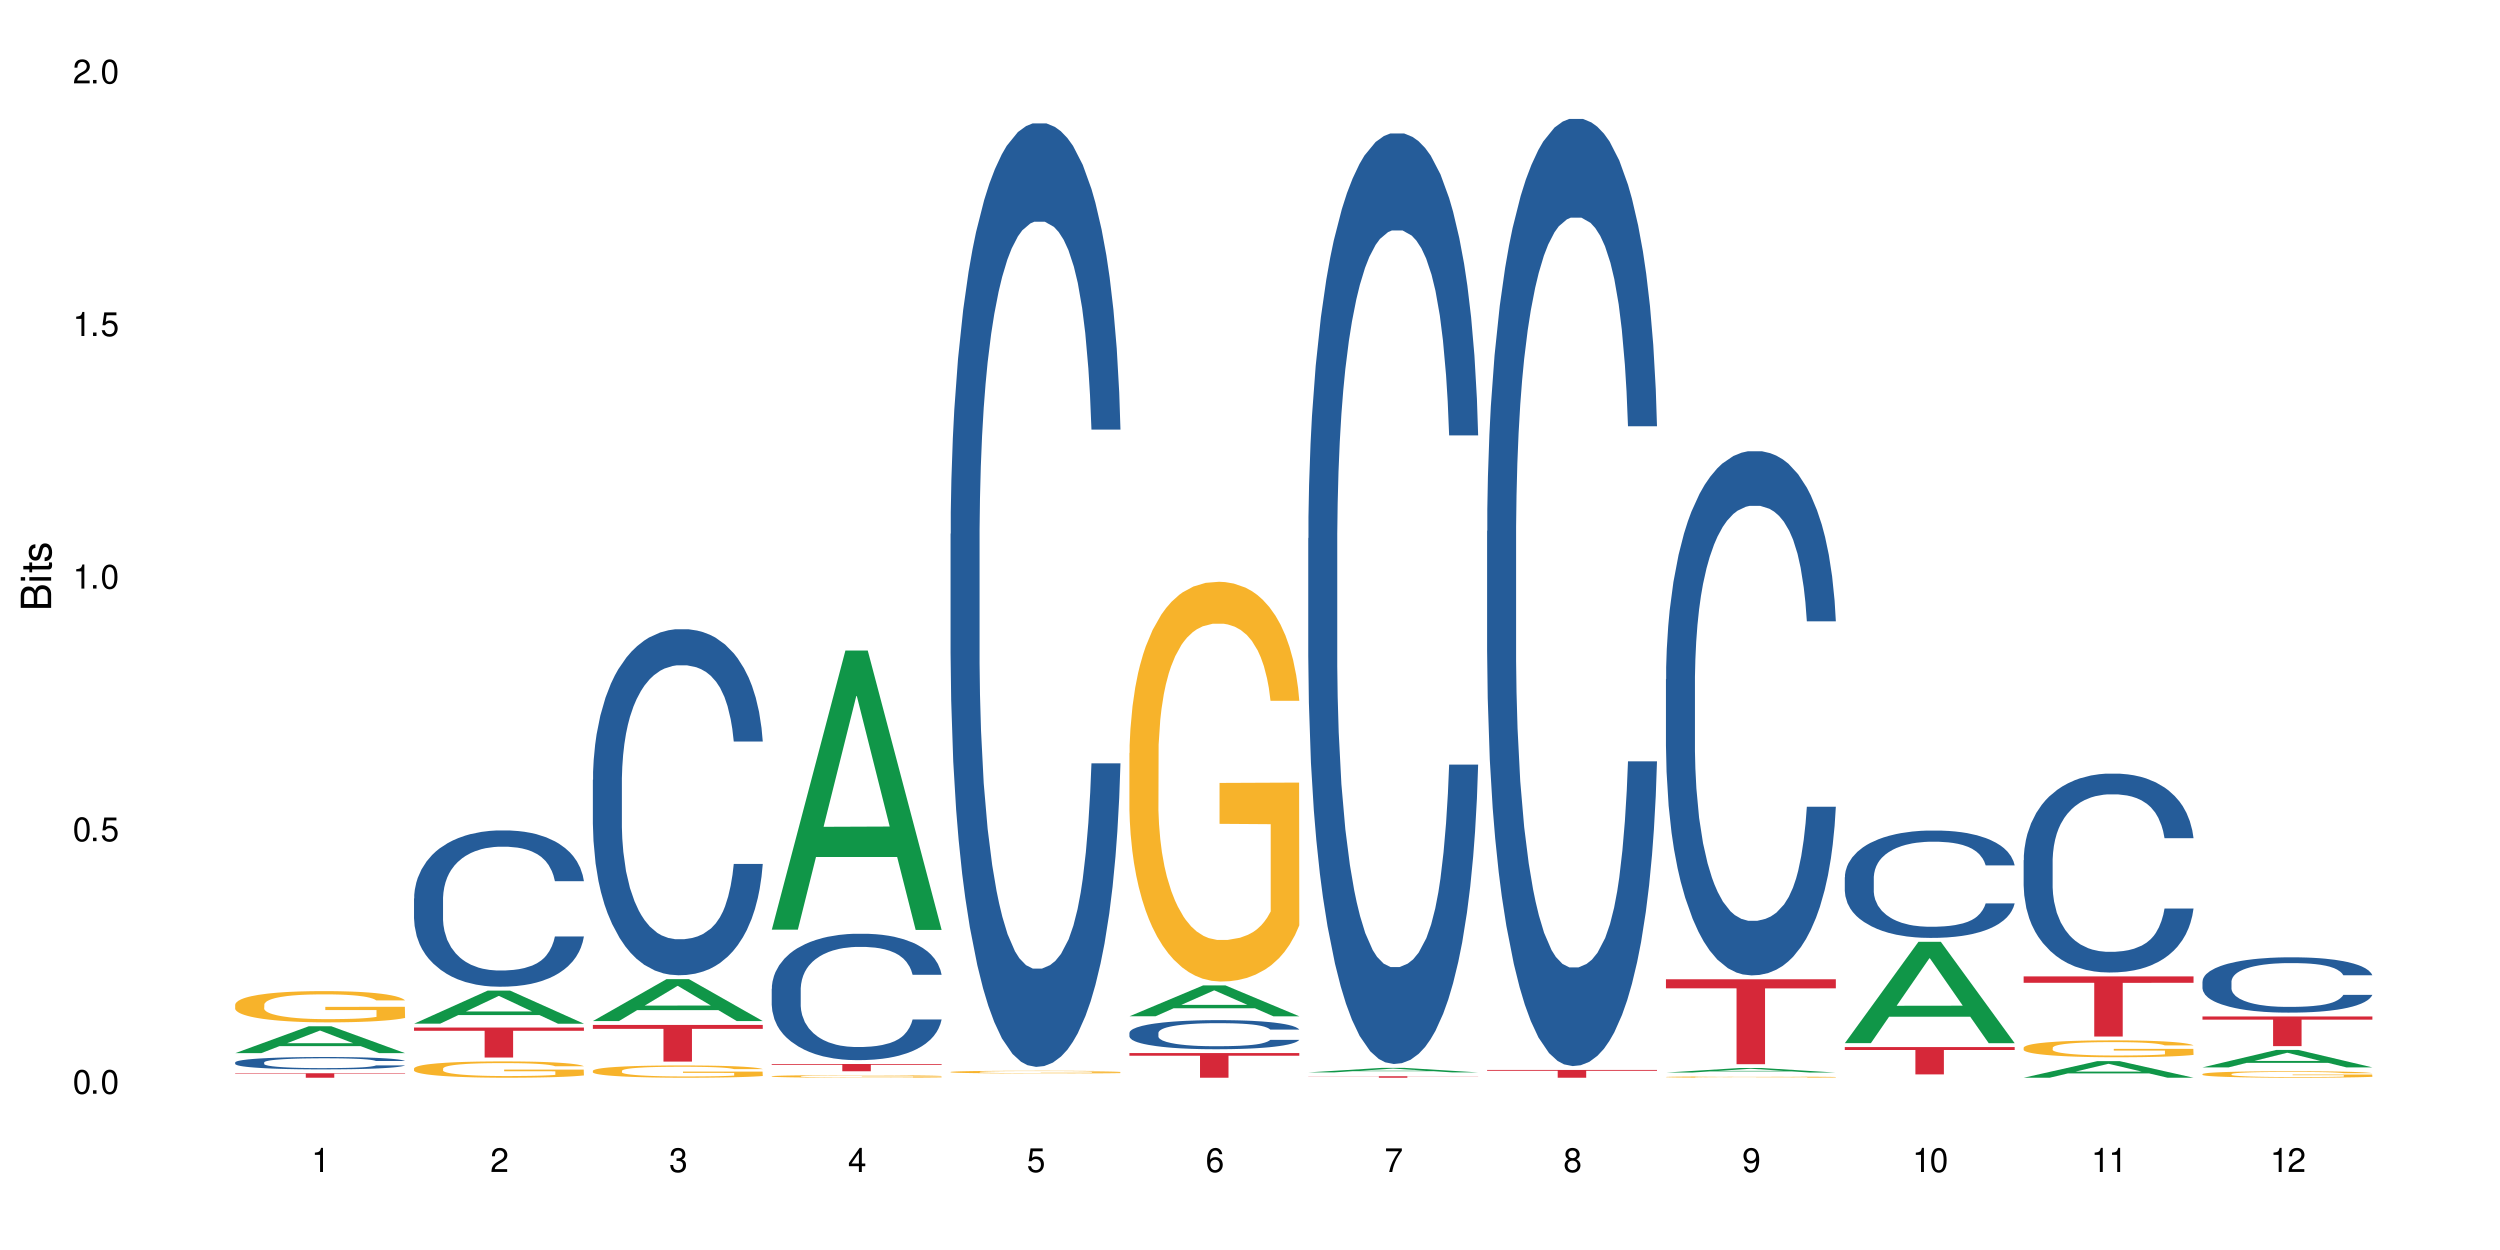 <?xml version="1.0" encoding="UTF-8"?>
<svg xmlns="http://www.w3.org/2000/svg" xmlns:xlink="http://www.w3.org/1999/xlink" width="720" height="360" viewBox="0 0 720 360">
<defs>
<g>
<g id="glyph-0-0">
</g>
<g id="glyph-0-1">
<path d="M 2.641 -6.938 C 2 -6.938 1.422 -6.656 1.078 -6.172 C 0.641 -5.562 0.406 -4.641 0.406 -3.359 C 0.406 -1.016 1.188 0.219 2.641 0.219 C 4.078 0.219 4.859 -1.016 4.859 -3.297 C 4.859 -4.641 4.656 -5.547 4.203 -6.172 C 3.844 -6.656 3.281 -6.938 2.641 -6.938 Z M 2.641 -6.188 C 3.547 -6.188 4 -5.25 4 -3.375 C 4 -1.406 3.562 -0.484 2.625 -0.484 C 1.734 -0.484 1.281 -1.438 1.281 -3.344 C 1.281 -5.25 1.734 -6.188 2.641 -6.188 Z M 2.641 -6.188 "/>
</g>
<g id="glyph-0-2">
<path d="M 1.828 -1 L 0.828 -1 L 0.828 0 L 1.828 0 Z M 1.828 -1 "/>
</g>
<g id="glyph-0-3">
<path d="M 4.562 -6.797 L 1.062 -6.797 L 0.547 -3.094 L 1.328 -3.094 C 1.719 -3.562 2.047 -3.734 2.578 -3.734 C 3.484 -3.734 4.062 -3.109 4.062 -2.094 C 4.062 -1.125 3.484 -0.531 2.578 -0.531 C 1.828 -0.531 1.375 -0.906 1.188 -1.672 L 0.328 -1.672 C 0.453 -1.109 0.547 -0.844 0.75 -0.594 C 1.125 -0.078 1.828 0.219 2.594 0.219 C 3.969 0.219 4.922 -0.781 4.922 -2.219 C 4.922 -3.562 4.031 -4.484 2.719 -4.484 C 2.25 -4.484 1.859 -4.359 1.469 -4.062 L 1.734 -5.969 L 4.562 -5.969 Z M 4.562 -6.797 "/>
</g>
<g id="glyph-0-4">
<path d="M 2.484 -4.938 L 2.484 0 L 3.328 0 L 3.328 -6.938 L 2.766 -6.938 C 2.469 -5.875 2.281 -5.734 0.984 -5.562 L 0.984 -4.938 Z M 2.484 -4.938 "/>
</g>
<g id="glyph-0-5">
<path d="M 4.859 -0.828 L 1.281 -0.828 C 1.359 -1.406 1.672 -1.781 2.5 -2.281 L 3.469 -2.828 C 4.406 -3.344 4.906 -4.062 4.906 -4.906 C 4.906 -5.484 4.672 -6.031 4.266 -6.406 C 3.859 -6.766 3.375 -6.938 2.719 -6.938 C 1.859 -6.938 1.219 -6.625 0.844 -6.031 C 0.609 -5.672 0.5 -5.234 0.484 -4.531 L 1.328 -4.531 C 1.359 -5.016 1.406 -5.281 1.531 -5.516 C 1.75 -5.938 2.188 -6.203 2.703 -6.203 C 3.469 -6.203 4.031 -5.641 4.031 -4.891 C 4.031 -4.344 3.719 -3.859 3.125 -3.516 L 2.234 -3 C 0.812 -2.172 0.406 -1.531 0.328 -0.016 L 4.859 -0.016 Z M 4.859 -0.828 "/>
</g>
<g id="glyph-0-6">
<path d="M 2.125 -3.188 L 2.578 -3.188 C 3.5 -3.188 3.984 -2.766 3.984 -1.922 C 3.984 -1.062 3.469 -0.531 2.594 -0.531 C 1.656 -0.531 1.203 -1 1.156 -2.016 L 0.312 -2.016 C 0.344 -1.453 0.438 -1.094 0.609 -0.781 C 0.953 -0.109 1.625 0.219 2.547 0.219 C 3.953 0.219 4.859 -0.625 4.859 -1.938 C 4.859 -2.828 4.516 -3.297 3.703 -3.594 C 4.344 -3.844 4.656 -4.328 4.656 -5.031 C 4.656 -6.219 3.875 -6.938 2.578 -6.938 C 1.203 -6.938 0.484 -6.172 0.453 -4.703 L 1.297 -4.703 C 1.312 -5.125 1.344 -5.359 1.453 -5.578 C 1.641 -5.969 2.062 -6.203 2.594 -6.203 C 3.344 -6.203 3.797 -5.75 3.797 -5 C 3.797 -4.516 3.609 -4.219 3.25 -4.047 C 3.016 -3.953 2.703 -3.922 2.125 -3.906 Z M 2.125 -3.188 "/>
</g>
<g id="glyph-0-7">
<path d="M 3.141 -1.672 L 3.141 0 L 3.984 0 L 3.984 -1.672 L 4.984 -1.672 L 4.984 -2.438 L 3.984 -2.438 L 3.984 -6.938 L 3.359 -6.938 L 0.266 -2.578 L 0.266 -1.672 Z M 3.141 -2.438 L 1 -2.438 L 3.141 -5.5 Z M 3.141 -2.438 "/>
</g>
<g id="glyph-0-8">
<path d="M 4.781 -5.125 C 4.609 -6.266 3.891 -6.938 2.844 -6.938 C 2.094 -6.938 1.422 -6.578 1.031 -5.953 C 0.594 -5.266 0.406 -4.422 0.406 -3.172 C 0.406 -2 0.578 -1.25 0.984 -0.641 C 1.359 -0.078 1.953 0.219 2.703 0.219 C 3.984 0.219 4.922 -0.75 4.922 -2.094 C 4.922 -3.375 4.062 -4.281 2.844 -4.281 C 2.172 -4.281 1.641 -4.031 1.281 -3.516 C 1.281 -5.234 1.828 -6.188 2.797 -6.188 C 3.391 -6.188 3.797 -5.797 3.938 -5.125 Z M 2.734 -3.531 C 3.547 -3.531 4.062 -2.953 4.062 -2.031 C 4.062 -1.156 3.484 -0.531 2.703 -0.531 C 1.922 -0.531 1.328 -1.188 1.328 -2.078 C 1.328 -2.938 1.906 -3.531 2.734 -3.531 Z M 2.734 -3.531 "/>
</g>
<g id="glyph-0-9">
<path d="M 4.984 -6.797 L 0.438 -6.797 L 0.438 -5.969 L 4.109 -5.969 C 2.5 -3.656 1.828 -2.234 1.328 0 L 2.219 0 C 2.594 -2.172 3.453 -4.047 4.984 -6.094 Z M 4.984 -6.797 "/>
</g>
<g id="glyph-0-10">
<path d="M 3.75 -3.656 C 4.469 -4.094 4.688 -4.438 4.688 -5.078 C 4.688 -6.172 3.844 -6.938 2.641 -6.938 C 1.438 -6.938 0.594 -6.172 0.594 -5.094 C 0.594 -4.438 0.812 -4.094 1.516 -3.656 C 0.734 -3.266 0.359 -2.703 0.359 -1.922 C 0.359 -0.656 1.281 0.219 2.641 0.219 C 3.984 0.219 4.922 -0.656 4.922 -1.922 C 4.922 -2.703 4.531 -3.266 3.75 -3.656 Z M 2.641 -6.188 C 3.359 -6.188 3.812 -5.75 3.812 -5.062 C 3.812 -4.406 3.344 -3.984 2.641 -3.984 C 1.922 -3.984 1.453 -4.406 1.453 -5.078 C 1.453 -5.75 1.922 -6.188 2.641 -6.188 Z M 2.641 -3.266 C 3.484 -3.266 4.062 -2.719 4.062 -1.906 C 4.062 -1.078 3.484 -0.531 2.625 -0.531 C 1.797 -0.531 1.219 -1.094 1.219 -1.906 C 1.219 -2.719 1.781 -3.266 2.641 -3.266 Z M 2.641 -3.266 "/>
</g>
<g id="glyph-0-11">
<path d="M 0.516 -1.578 C 0.672 -0.453 1.406 0.219 2.438 0.219 C 3.188 0.219 3.859 -0.141 4.266 -0.766 C 4.688 -1.453 4.891 -2.297 4.891 -3.547 C 4.891 -4.719 4.703 -5.453 4.312 -6.078 C 3.938 -6.641 3.344 -6.938 2.594 -6.938 C 1.297 -6.938 0.359 -5.969 0.359 -4.625 C 0.359 -3.344 1.234 -2.453 2.453 -2.453 C 3.094 -2.453 3.578 -2.672 4.016 -3.203 C 4 -1.484 3.469 -0.531 2.5 -0.531 C 1.906 -0.531 1.484 -0.906 1.359 -1.578 Z M 2.578 -6.203 C 3.375 -6.203 3.969 -5.531 3.969 -4.641 C 3.969 -3.797 3.391 -3.188 2.547 -3.188 C 1.734 -3.188 1.234 -3.766 1.234 -4.688 C 1.234 -5.562 1.797 -6.203 2.578 -6.203 Z M 2.578 -6.203 "/>
</g>
<g id="glyph-1-0">
</g>
<g id="glyph-1-1">
<path d="M 0 -0.953 L 0 -4.891 C 0 -5.719 -0.234 -6.344 -0.734 -6.797 C -1.188 -7.234 -1.812 -7.469 -2.5 -7.469 C -3.547 -7.469 -4.188 -7 -4.625 -5.875 C -4.984 -6.688 -5.625 -7.094 -6.531 -7.094 C -7.172 -7.094 -7.734 -6.859 -8.141 -6.391 C -8.562 -5.922 -8.75 -5.344 -8.75 -4.5 L -8.75 -0.953 Z M -4.984 -2.062 L -7.766 -2.062 L -7.766 -4.219 C -7.766 -4.844 -7.688 -5.203 -7.453 -5.5 C -7.219 -5.812 -6.859 -5.969 -6.375 -5.969 C -5.891 -5.969 -5.531 -5.812 -5.297 -5.5 C -5.062 -5.203 -4.984 -4.844 -4.984 -4.219 Z M -0.984 -2.062 L -4 -2.062 L -4 -4.781 C -4 -5.766 -3.438 -6.359 -2.484 -6.359 C -1.547 -6.359 -0.984 -5.766 -0.984 -4.781 Z M -0.984 -2.062 "/>
</g>
<g id="glyph-1-2">
<path d="M -6.281 -1.797 L -6.281 -0.797 L 0 -0.797 L 0 -1.797 Z M -8.75 -1.797 L -8.75 -0.797 L -7.484 -0.797 L -7.484 -1.797 Z M -8.75 -1.797 "/>
</g>
<g id="glyph-1-3">
<path d="M -6.281 -3.047 L -6.281 -2.016 L -8.016 -2.016 L -8.016 -1.016 L -6.281 -1.016 L -6.281 -0.172 L -5.469 -0.172 L -5.469 -1.016 L -0.719 -1.016 C -0.078 -1.016 0.281 -1.453 0.281 -2.234 C 0.281 -2.5 0.25 -2.719 0.188 -3.047 L -0.641 -3.047 C -0.609 -2.906 -0.594 -2.766 -0.594 -2.562 C -0.594 -2.141 -0.719 -2.016 -1.156 -2.016 L -5.469 -2.016 L -5.469 -3.047 Z M -6.281 -3.047 "/>
</g>
<g id="glyph-1-4">
<path d="M -4.531 -5.25 C -5.766 -5.25 -6.469 -4.422 -6.469 -2.969 C -6.469 -1.516 -5.719 -0.562 -4.547 -0.562 C -3.562 -0.562 -3.094 -1.062 -2.734 -2.562 L -2.516 -3.484 C -2.344 -4.188 -2.094 -4.469 -1.641 -4.469 C -1.047 -4.469 -0.641 -3.875 -0.641 -3 C -0.641 -2.453 -0.797 -2 -1.062 -1.75 C -1.25 -1.594 -1.422 -1.531 -1.875 -1.469 L -1.875 -0.406 C -0.422 -0.453 0.281 -1.266 0.281 -2.922 C 0.281 -4.5 -0.5 -5.516 -1.719 -5.516 C -2.656 -5.516 -3.172 -4.984 -3.469 -3.734 L -3.703 -2.766 C -3.891 -1.953 -4.156 -1.609 -4.594 -1.609 C -5.188 -1.609 -5.547 -2.125 -5.547 -2.938 C -5.547 -3.75 -5.203 -4.172 -4.531 -4.203 Z M -4.531 -5.25 "/>
</g>
</g>
</defs>
<rect x="-72" y="-36" width="864" height="432" fill="rgb(100%, 100%, 100%)" fill-opacity="1"/>
<path fill-rule="nonzero" fill="rgb(6.275%, 58.824%, 28.235%)" fill-opacity="1" d="M 67.73 303.301 L 67.785 303.293 L 88.957 295.555 L 95.387 295.555 L 116.664 303.309 L 109.188 303.309 L 103.855 301.285 L 80.488 301.285 L 75.258 303.301 L 67.73 303.301 L 82.734 300.449 L 101.711 300.441 L 92.25 296.82 L 92.145 296.816 L 92.039 296.836 L 82.684 300.441 L 82.734 300.449 Z M 67.73 303.301 "/>
<path fill-rule="nonzero" fill="rgb(14.51%, 36.078%, 60%)" fill-opacity="1" d="M 67.73 305.969 L 67.789 305.969 L 67.789 305.891 L 67.969 305.766 L 68.387 305.609 L 68.805 305.5 L 69.879 305.309 L 71.371 305.121 L 72.922 304.98 L 74.055 304.895 L 75.07 304.828 L 77.398 304.707 L 78.891 304.648 L 80.5 304.59 L 82.469 304.535 L 83.902 304.504 L 87.125 304.449 L 89.512 304.43 L 91.363 304.418 L 95.359 304.418 L 97.746 304.43 L 99.477 304.449 L 101.387 304.473 L 102.996 304.504 L 105.801 304.574 L 108.309 304.668 L 109.441 304.719 L 111.234 304.82 L 112.605 304.918 L 113.559 305.004 L 114.633 305.121 L 115.59 305.27 L 116.305 305.438 L 116.664 305.574 L 108.309 305.574 L 107.891 305.445 L 107.414 305.344 L 106.52 305.211 L 105.625 305.117 L 104.371 305.023 L 103.238 304.961 L 101.684 304.898 L 100.312 304.859 L 98.879 304.828 L 97.508 304.809 L 94.883 304.789 L 91.84 304.789 L 90.707 304.797 L 88.379 304.824 L 87.125 304.844 L 85.336 304.891 L 84.082 304.934 L 82.59 305 L 81.574 305.055 L 80.32 305.141 L 79.426 305.215 L 78.414 305.32 L 77.816 305.402 L 77.277 305.496 L 76.801 305.602 L 76.441 305.715 L 76.203 305.836 L 76.086 305.953 L 76.086 306.461 L 76.203 306.578 L 76.504 306.715 L 77.277 306.914 L 78.414 307.086 L 79.727 307.223 L 80.977 307.32 L 81.695 307.367 L 82.648 307.418 L 84.141 307.484 L 86.289 307.547 L 87.543 307.574 L 89.453 307.602 L 91.422 307.613 L 94.047 307.613 L 96.375 307.602 L 97.926 307.586 L 99.535 307.559 L 101.746 307.504 L 103.117 307.449 L 104.312 307.391 L 105.207 307.328 L 105.801 307.273 L 106.699 307.172 L 107.414 307.062 L 107.949 306.949 L 108.309 306.836 L 116.664 306.836 L 116.305 306.969 L 115.77 307.094 L 115.23 307.191 L 114.395 307.305 L 113.441 307.406 L 112.066 307.52 L 110.934 307.594 L 109.441 307.676 L 108.07 307.738 L 106.578 307.793 L 104.371 307.859 L 102.938 307.891 L 101.387 307.922 L 99.535 307.945 L 97.211 307.969 L 94.703 307.98 L 92.375 307.984 L 89.871 307.98 L 88.02 307.965 L 85.574 307.938 L 82.531 307.879 L 80.32 307.816 L 78.59 307.754 L 77.102 307.688 L 75.43 307.602 L 73.281 307.457 L 71.969 307.348 L 71.074 307.254 L 70.059 307.129 L 69.344 307.016 L 68.508 306.832 L 67.91 306.602 L 67.73 306.422 Z M 67.73 305.969 "/>
<path fill-rule="nonzero" fill="rgb(96.863%, 70.196%, 16.863%)" fill-opacity="1" d="M 67.73 289.297 L 67.789 289.289 L 67.789 289.125 L 68.031 288.754 L 68.625 288.242 L 69.402 287.824 L 70.238 287.496 L 70.773 287.32 L 71.668 287.074 L 72.445 286.895 L 74.414 286.523 L 76.922 286.18 L 78.293 286.031 L 79.844 285.891 L 82.051 285.734 L 83.066 285.676 L 86.172 285.543 L 89.691 285.461 L 93.57 285.438 L 95.359 285.445 L 97.805 285.48 L 101.148 285.57 L 103.059 285.652 L 104.551 285.734 L 106.102 285.84 L 108.012 286.004 L 109.801 286.203 L 111.234 286.398 L 112.664 286.648 L 113.859 286.91 L 114.871 287.199 L 115.77 287.543 L 116.305 287.832 L 116.664 288.121 L 108.367 288.121 L 107.891 287.832 L 107.355 287.609 L 106.461 287.34 L 105.562 287.141 L 104.668 286.984 L 102.996 286.77 L 101.566 286.641 L 99.777 286.523 L 98.047 286.449 L 96.074 286.398 L 94.883 286.383 L 91.719 286.383 L 88.855 286.441 L 87.184 286.508 L 85.992 286.574 L 84.32 286.695 L 83.305 286.797 L 82.707 286.859 L 80.918 287.117 L 79.727 287.348 L 79.07 287.504 L 78.234 287.75 L 77.637 287.973 L 76.98 288.301 L 76.621 288.547 L 76.145 289.105 L 76.086 290.586 L 76.266 290.898 L 76.621 291.238 L 77.102 291.535 L 77.816 291.848 L 78.531 292.086 L 79.785 292.406 L 80.859 292.621 L 81.695 292.758 L 83.305 292.98 L 83.961 293.055 L 85.512 293.203 L 87.125 293.32 L 89.094 293.418 L 90.586 293.469 L 92.973 293.508 L 96.016 293.508 L 99.598 293.457 L 101.863 293.395 L 103.414 293.328 L 104.43 293.27 L 105.684 293.18 L 106.578 293.098 L 107.414 293.008 L 108.43 292.867 L 108.43 290.898 L 93.688 290.891 L 93.688 289.973 L 116.602 289.961 L 116.664 293.18 L 115.41 293.402 L 113.859 293.613 L 112.367 293.781 L 110.816 293.918 L 108.605 294.074 L 106.816 294.176 L 104.07 294.289 L 101.566 294.363 L 98.941 294.414 L 96.613 294.438 L 93.867 294.445 L 91.422 294.43 L 88.797 294.379 L 86.707 294.316 L 84.797 294.23 L 82.887 294.125 L 80.5 293.953 L 78.949 293.812 L 77.34 293.641 L 75.727 293.434 L 74.297 293.211 L 73.34 293.039 L 72.387 292.844 L 71.371 292.594 L 70.418 292.316 L 69.699 292.059 L 69.043 291.773 L 68.566 291.5 L 68.09 291.129 L 67.852 290.836 L 67.73 290.578 Z M 67.73 289.297 "/>
<path fill-rule="nonzero" fill="rgb(83.922%, 15.686%, 22.353%)" fill-opacity="1" d="M 67.73 309.094 L 116.664 309.094 L 116.664 309.234 L 96.27 309.234 L 96.27 310.387 L 88.066 310.387 L 88.066 309.234 L 67.73 309.234 Z M 67.73 309.094 "/>
<path fill-rule="nonzero" fill="rgb(6.275%, 58.824%, 28.235%)" fill-opacity="1" d="M 119.238 294.82 L 119.289 294.812 L 140.465 285.289 L 146.895 285.289 L 168.172 294.828 L 160.695 294.828 L 155.363 292.34 L 131.996 292.34 L 126.766 294.82 L 119.238 294.82 L 134.242 291.309 L 153.219 291.301 L 143.758 286.848 L 143.652 286.84 L 143.547 286.867 L 134.191 291.301 L 134.242 291.309 Z M 119.238 294.82 "/>
<path fill-rule="nonzero" fill="rgb(14.51%, 36.078%, 60%)" fill-opacity="1" d="M 119.238 258.758 L 119.297 258.719 L 119.297 257.73 L 119.477 256.168 L 119.895 254.191 L 120.312 252.836 L 121.387 250.406 L 122.879 248.062 L 124.43 246.254 L 125.562 245.184 L 126.578 244.359 L 128.906 242.84 L 130.398 242.059 L 132.008 241.359 L 133.977 240.66 L 135.41 240.246 L 138.633 239.59 L 141.02 239.301 L 142.871 239.18 L 146.867 239.18 L 149.254 239.344 L 150.984 239.547 L 152.895 239.879 L 154.504 240.246 L 157.309 241.152 L 159.816 242.305 L 160.949 242.961 L 162.742 244.238 L 164.113 245.473 L 165.066 246.543 L 166.141 248.062 L 167.098 249.914 L 167.812 252.012 L 168.172 253.781 L 159.816 253.781 L 159.398 252.137 L 158.922 250.859 L 158.027 249.176 L 157.133 247.98 L 155.879 246.789 L 154.746 246.008 L 153.191 245.227 L 151.82 244.73 L 150.387 244.359 L 149.016 244.113 L 146.391 243.867 L 143.348 243.867 L 142.211 243.949 L 139.887 244.277 L 138.633 244.566 L 136.844 245.145 L 135.59 245.676 L 134.098 246.5 L 133.082 247.199 L 131.828 248.27 L 130.934 249.215 L 129.922 250.574 L 129.324 251.602 L 128.785 252.754 L 128.309 254.109 L 127.949 255.551 L 127.711 257.07 L 127.594 258.555 L 127.594 264.93 L 127.711 266.41 L 128.012 268.137 L 128.785 270.648 L 129.922 272.828 L 131.234 274.555 L 132.484 275.789 L 133.203 276.363 L 134.156 277.023 L 135.648 277.844 L 137.797 278.668 L 139.051 278.996 L 140.961 279.328 L 142.93 279.492 L 145.555 279.492 L 147.883 279.328 L 149.434 279.121 L 151.043 278.793 L 153.254 278.094 L 154.625 277.434 L 155.816 276.652 L 156.715 275.871 L 157.309 275.211 L 158.207 273.938 L 158.922 272.539 L 159.457 271.098 L 159.816 269.699 L 168.172 269.699 L 167.812 271.348 L 167.277 272.949 L 166.738 274.145 L 165.902 275.582 L 164.949 276.859 L 163.574 278.297 L 162.441 279.242 L 160.949 280.273 L 159.578 281.055 L 158.086 281.754 L 155.879 282.574 L 154.445 282.988 L 152.895 283.359 L 151.043 283.688 L 148.719 283.977 L 146.211 284.141 L 143.883 284.18 L 141.379 284.098 L 139.527 283.934 L 137.082 283.562 L 134.039 282.824 L 131.828 282.043 L 130.098 281.262 L 128.605 280.438 L 126.938 279.328 L 124.789 277.516 L 123.477 276.117 L 122.582 274.965 L 121.566 273.363 L 120.852 271.922 L 120.016 269.617 L 119.418 266.699 L 119.238 264.434 Z M 119.238 258.758 "/>
<path fill-rule="nonzero" fill="rgb(96.863%, 70.196%, 16.863%)" fill-opacity="1" d="M 119.238 307.699 L 119.297 307.695 L 119.297 307.609 L 119.535 307.414 L 120.133 307.148 L 120.91 306.93 L 121.746 306.758 L 122.281 306.668 L 123.176 306.539 L 123.953 306.445 L 125.922 306.25 L 128.43 306.07 L 129.801 305.992 L 131.352 305.918 L 133.559 305.836 L 134.574 305.809 L 137.676 305.738 L 141.199 305.695 L 145.078 305.684 L 146.867 305.688 L 149.312 305.703 L 152.656 305.75 L 154.566 305.793 L 156.059 305.836 L 157.609 305.895 L 159.52 305.98 L 161.309 306.082 L 162.742 306.188 L 164.172 306.316 L 165.367 306.453 L 166.379 306.602 L 167.277 306.781 L 167.812 306.934 L 168.172 307.082 L 159.875 307.082 L 159.398 306.934 L 158.863 306.816 L 157.965 306.676 L 157.07 306.574 L 156.176 306.492 L 154.504 306.379 L 153.074 306.309 L 151.281 306.25 L 149.551 306.211 L 147.582 306.188 L 146.391 306.176 L 143.227 306.176 L 140.363 306.207 L 138.691 306.242 L 137.5 306.277 L 135.828 306.34 L 134.812 306.391 L 134.215 306.426 L 132.426 306.559 L 131.234 306.68 L 130.578 306.762 L 129.742 306.891 L 129.145 307.008 L 128.488 307.18 L 128.129 307.309 L 127.652 307.598 L 127.594 308.371 L 127.773 308.535 L 128.129 308.711 L 128.605 308.867 L 129.324 309.031 L 130.039 309.156 L 131.293 309.32 L 132.367 309.434 L 133.203 309.508 L 134.812 309.621 L 135.469 309.66 L 137.02 309.738 L 138.633 309.797 L 140.602 309.852 L 142.094 309.875 L 144.48 309.898 L 147.523 309.898 L 151.105 309.871 L 153.371 309.836 L 154.922 309.805 L 155.938 309.773 L 157.191 309.727 L 158.086 309.684 L 158.922 309.637 L 159.938 309.562 L 159.938 308.535 L 145.195 308.531 L 145.195 308.051 L 168.109 308.047 L 168.172 309.727 L 166.918 309.84 L 165.367 309.953 L 163.875 310.039 L 162.324 310.113 L 160.113 310.195 L 158.324 310.246 L 155.578 310.305 L 153.074 310.344 L 150.449 310.371 L 148.121 310.383 L 145.375 310.387 L 142.93 310.379 L 140.305 310.352 L 138.215 310.32 L 136.305 310.277 L 134.395 310.219 L 132.008 310.129 L 130.457 310.055 L 128.848 309.965 L 127.234 309.859 L 125.801 309.742 L 124.848 309.652 L 123.895 309.551 L 122.879 309.422 L 121.926 309.273 L 121.207 309.141 L 120.551 308.992 L 120.074 308.848 L 119.598 308.656 L 119.359 308.5 L 119.238 308.367 Z M 119.238 307.699 "/>
<path fill-rule="nonzero" fill="rgb(83.922%, 15.686%, 22.353%)" fill-opacity="1" d="M 119.238 295.938 L 168.172 295.938 L 168.172 296.863 L 147.777 296.871 L 147.777 304.574 L 139.574 304.574 L 139.574 296.879 L 139.453 296.863 L 119.238 296.863 Z M 119.238 295.938 "/>
<path fill-rule="nonzero" fill="rgb(6.275%, 58.824%, 28.235%)" fill-opacity="1" d="M 170.746 294.059 L 170.797 294.047 L 191.973 281.984 L 198.402 281.984 L 219.68 294.07 L 212.203 294.07 L 206.871 290.914 L 183.504 290.914 L 178.273 294.059 L 170.746 294.059 L 185.75 289.609 L 204.727 289.598 L 195.266 283.957 L 195.16 283.945 L 195.055 283.98 L 185.699 289.598 L 185.75 289.609 Z M 170.746 294.059 "/>
<path fill-rule="nonzero" fill="rgb(14.51%, 36.078%, 60%)" fill-opacity="1" d="M 170.746 224.59 L 170.805 224.5 L 170.805 222.312 L 170.984 218.852 L 171.402 214.48 L 171.82 211.477 L 172.895 206.102 L 174.387 200.91 L 175.938 196.902 L 177.07 194.535 L 178.086 192.715 L 180.414 189.344 L 181.906 187.613 L 183.516 186.066 L 185.484 184.516 L 186.918 183.605 L 190.141 182.148 L 192.527 181.512 L 194.375 181.238 L 198.375 181.238 L 200.762 181.602 L 202.492 182.059 L 204.402 182.789 L 206.012 183.605 L 208.816 185.609 L 211.324 188.16 L 212.457 189.617 L 214.25 192.441 L 215.621 195.172 L 216.574 197.543 L 217.648 200.91 L 218.605 205.008 L 219.32 209.652 L 219.68 213.57 L 211.324 213.57 L 210.906 209.926 L 210.43 207.105 L 209.535 203.371 L 208.641 200.73 L 207.387 198.086 L 206.25 196.355 L 204.699 194.625 L 203.328 193.535 L 201.895 192.715 L 200.523 192.168 L 197.898 191.621 L 194.855 191.621 L 193.719 191.805 L 191.395 192.531 L 190.141 193.168 L 188.352 194.445 L 187.098 195.629 L 185.605 197.449 L 184.59 199 L 183.336 201.367 L 182.441 203.461 L 181.426 206.465 L 180.832 208.742 L 180.293 211.293 L 179.816 214.301 L 179.457 217.488 L 179.219 220.855 L 179.102 224.137 L 179.102 238.25 L 179.219 241.531 L 179.52 245.355 L 180.293 250.91 L 181.426 255.738 L 182.742 259.562 L 183.992 262.297 L 184.711 263.57 L 185.664 265.027 L 187.156 266.848 L 189.305 268.672 L 190.559 269.398 L 192.469 270.129 L 194.438 270.492 L 197.062 270.492 L 199.391 270.129 L 200.941 269.672 L 202.551 268.945 L 204.762 267.395 L 206.133 265.938 L 207.324 264.207 L 208.223 262.477 L 208.816 261.02 L 209.711 258.195 L 210.43 255.102 L 210.965 251.914 L 211.324 248.816 L 219.68 248.816 L 219.32 252.461 L 218.785 256.012 L 218.246 258.652 L 217.41 261.84 L 216.457 264.664 L 215.082 267.852 L 213.949 269.945 L 212.457 272.223 L 211.086 273.953 L 209.594 275.5 L 207.387 277.324 L 205.953 278.234 L 204.402 279.055 L 202.551 279.781 L 200.227 280.418 L 197.719 280.785 L 195.391 280.875 L 192.887 280.691 L 191.035 280.328 L 188.59 279.508 L 185.547 277.871 L 183.336 276.141 L 181.605 274.41 L 180.113 272.586 L 178.445 270.129 L 176.297 266.121 L 174.984 263.023 L 174.086 260.473 L 173.074 256.922 L 172.355 253.734 L 171.523 248.633 L 170.926 242.168 L 170.746 237.16 Z M 170.746 224.59 "/>
<path fill-rule="nonzero" fill="rgb(96.863%, 70.196%, 16.863%)" fill-opacity="1" d="M 170.746 308.367 L 170.805 308.363 L 170.805 308.297 L 171.043 308.152 L 171.641 307.953 L 172.418 307.789 L 173.254 307.66 L 173.789 307.59 L 174.684 307.496 L 175.461 307.422 L 177.43 307.277 L 179.938 307.141 L 181.309 307.086 L 182.859 307.027 L 185.066 306.969 L 186.082 306.945 L 189.184 306.895 L 192.707 306.859 L 196.586 306.852 L 198.375 306.855 L 200.82 306.867 L 204.164 306.902 L 206.074 306.938 L 207.566 306.969 L 209.117 307.012 L 211.027 307.074 L 212.816 307.152 L 214.25 307.23 L 215.68 307.328 L 216.875 307.43 L 217.887 307.543 L 218.785 307.68 L 219.32 307.793 L 219.68 307.902 L 211.383 307.902 L 210.906 307.793 L 210.371 307.703 L 209.473 307.598 L 208.578 307.52 L 207.684 307.457 L 206.012 307.375 L 204.582 307.324 L 202.789 307.277 L 201.059 307.25 L 199.09 307.23 L 197.898 307.223 L 194.734 307.223 L 191.871 307.246 L 190.199 307.27 L 189.008 307.297 L 187.336 307.344 L 186.32 307.383 L 185.723 307.41 L 183.934 307.512 L 182.742 307.602 L 182.086 307.66 L 181.25 307.758 L 180.652 307.848 L 179.996 307.977 L 179.637 308.07 L 179.16 308.293 L 179.102 308.871 L 179.281 308.996 L 179.637 309.129 L 180.113 309.246 L 180.832 309.367 L 181.547 309.461 L 182.801 309.586 L 183.875 309.672 L 184.711 309.727 L 186.32 309.812 L 186.977 309.84 L 188.527 309.898 L 190.141 309.945 L 192.109 309.984 L 193.602 310.004 L 195.988 310.02 L 199.031 310.02 L 202.613 310 L 204.879 309.973 L 206.43 309.949 L 207.445 309.926 L 208.699 309.891 L 209.594 309.859 L 210.43 309.824 L 211.445 309.766 L 211.445 308.996 L 196.703 308.992 L 196.703 308.629 L 219.617 308.629 L 219.68 309.891 L 218.426 309.977 L 216.875 310.062 L 215.383 310.125 L 213.832 310.18 L 211.621 310.242 L 209.832 310.281 L 207.086 310.324 L 204.582 310.355 L 201.957 310.375 L 199.629 310.383 L 196.883 310.387 L 194.438 310.383 L 191.812 310.363 L 189.723 310.336 L 187.812 310.305 L 185.902 310.262 L 183.516 310.195 L 181.965 310.141 L 180.355 310.07 L 178.742 309.988 L 177.309 309.902 L 176.355 309.836 L 175.402 309.758 L 174.387 309.66 L 173.43 309.551 L 172.715 309.449 L 172.059 309.34 L 171.582 309.23 L 171.105 309.086 L 170.867 308.969 L 170.746 308.871 Z M 170.746 308.367 "/>
<path fill-rule="nonzero" fill="rgb(83.922%, 15.686%, 22.353%)" fill-opacity="1" d="M 170.746 295.18 L 219.68 295.18 L 219.68 296.309 L 199.285 296.32 L 199.285 305.742 L 191.078 305.742 L 191.078 296.328 L 190.961 296.309 L 170.746 296.309 Z M 170.746 295.18 "/>
<path fill-rule="nonzero" fill="rgb(6.275%, 58.824%, 28.235%)" fill-opacity="1" d="M 222.254 267.738 L 222.305 267.664 L 243.48 187.344 L 249.91 187.344 L 271.188 267.816 L 263.711 267.816 L 258.379 246.809 L 235.008 246.809 L 229.781 267.738 L 222.254 267.738 L 237.258 238.121 L 256.234 238.043 L 246.773 200.492 L 246.668 200.414 L 246.562 200.641 L 237.207 238.043 L 237.258 238.121 Z M 222.254 267.738 "/>
<path fill-rule="nonzero" fill="rgb(14.51%, 36.078%, 60%)" fill-opacity="1" d="M 222.254 284.766 L 222.312 284.73 L 222.312 283.934 L 222.492 282.668 L 222.91 281.07 L 223.328 279.973 L 224.402 278.008 L 225.895 276.113 L 227.445 274.648 L 228.578 273.781 L 229.594 273.117 L 231.922 271.887 L 233.414 271.254 L 235.023 270.688 L 236.992 270.121 L 238.426 269.789 L 241.648 269.258 L 244.035 269.023 L 245.883 268.926 L 249.883 268.926 L 252.27 269.059 L 254 269.223 L 255.91 269.492 L 257.52 269.789 L 260.324 270.523 L 262.832 271.453 L 263.965 271.984 L 265.754 273.02 L 267.129 274.016 L 268.082 274.883 L 269.156 276.113 L 270.113 277.609 L 270.828 279.305 L 271.188 280.738 L 262.832 280.738 L 262.414 279.406 L 261.938 278.375 L 261.043 277.012 L 260.145 276.047 L 258.895 275.082 L 257.758 274.449 L 256.207 273.816 L 254.836 273.418 L 253.402 273.117 L 252.031 272.918 L 249.406 272.719 L 246.363 272.719 L 245.227 272.785 L 242.902 273.051 L 241.648 273.285 L 239.855 273.75 L 238.605 274.184 L 237.113 274.848 L 236.098 275.414 L 234.844 276.277 L 233.949 277.043 L 232.934 278.141 L 232.34 278.973 L 231.801 279.906 L 231.324 281.004 L 230.965 282.168 L 230.727 283.398 L 230.609 284.598 L 230.609 289.754 L 230.727 290.953 L 231.027 292.352 L 231.801 294.379 L 232.934 296.145 L 234.25 297.543 L 235.5 298.539 L 236.219 299.004 L 237.172 299.539 L 238.664 300.203 L 240.812 300.867 L 242.066 301.137 L 243.977 301.402 L 245.945 301.535 L 248.57 301.535 L 250.898 301.402 L 252.449 301.234 L 254.059 300.969 L 256.266 300.402 L 257.641 299.871 L 258.832 299.238 L 259.73 298.605 L 260.324 298.074 L 261.219 297.043 L 261.938 295.91 L 262.473 294.746 L 262.832 293.613 L 271.188 293.613 L 270.828 294.945 L 270.289 296.242 L 269.754 297.207 L 268.918 298.375 L 267.965 299.406 L 266.59 300.57 L 265.457 301.336 L 263.965 302.168 L 262.594 302.801 L 261.102 303.363 L 258.895 304.031 L 257.461 304.363 L 255.91 304.664 L 254.059 304.93 L 251.73 305.16 L 249.227 305.293 L 246.898 305.328 L 244.391 305.262 L 242.543 305.129 L 240.098 304.828 L 237.051 304.23 L 234.844 303.598 L 233.113 302.965 L 231.621 302.301 L 229.953 301.402 L 227.805 299.938 L 226.492 298.805 L 225.594 297.875 L 224.582 296.578 L 223.863 295.41 L 223.031 293.547 L 222.434 291.188 L 222.254 289.355 Z M 222.254 284.766 "/>
<path fill-rule="nonzero" fill="rgb(96.863%, 70.196%, 16.863%)" fill-opacity="1" d="M 222.254 309.957 L 222.312 309.953 L 222.312 309.941 L 222.551 309.91 L 223.148 309.867 L 223.926 309.832 L 224.762 309.805 L 225.297 309.789 L 226.191 309.77 L 226.969 309.754 L 228.938 309.723 L 231.445 309.695 L 232.816 309.684 L 234.367 309.672 L 236.574 309.656 L 237.59 309.652 L 240.691 309.641 L 244.215 309.633 L 249.883 309.633 L 252.328 309.637 L 255.672 309.645 L 257.582 309.648 L 259.07 309.656 L 260.625 309.668 L 262.535 309.68 L 264.324 309.695 L 265.754 309.715 L 267.188 309.734 L 268.383 309.754 L 269.395 309.781 L 270.289 309.809 L 270.828 309.832 L 271.188 309.855 L 262.891 309.855 L 262.414 309.832 L 261.875 309.812 L 260.086 309.773 L 259.191 309.762 L 257.52 309.742 L 256.09 309.734 L 254.297 309.723 L 252.566 309.719 L 250.598 309.715 L 249.406 309.711 L 246.242 309.711 L 243.379 309.715 L 241.707 309.723 L 240.516 309.727 L 238.844 309.738 L 237.828 309.746 L 237.23 309.75 L 235.441 309.773 L 234.25 309.793 L 233.59 309.805 L 232.758 309.824 L 232.16 309.844 L 231.504 309.871 L 231.145 309.895 L 230.668 309.941 L 230.609 310.062 L 230.785 310.09 L 231.145 310.117 L 231.621 310.145 L 232.34 310.168 L 233.055 310.191 L 234.309 310.215 L 235.383 310.234 L 236.219 310.246 L 237.828 310.266 L 238.484 310.27 L 240.035 310.285 L 241.648 310.293 L 243.617 310.301 L 245.109 310.305 L 247.496 310.309 L 250.539 310.309 L 254.121 310.305 L 256.387 310.301 L 257.938 310.293 L 258.953 310.289 L 260.207 310.281 L 261.102 310.273 L 261.938 310.266 L 262.949 310.254 L 262.949 310.09 L 248.211 310.09 L 248.211 310.012 L 271.125 310.012 L 271.188 310.281 L 269.934 310.301 L 268.383 310.316 L 266.891 310.332 L 265.34 310.344 L 263.129 310.355 L 261.34 310.363 L 258.594 310.375 L 256.09 310.379 L 253.465 310.383 L 251.137 310.387 L 245.945 310.387 L 243.32 310.383 L 241.23 310.375 L 239.32 310.371 L 237.41 310.359 L 235.023 310.348 L 233.473 310.336 L 231.859 310.32 L 230.25 310.301 L 228.816 310.285 L 226.91 310.254 L 225.895 310.23 L 224.938 310.207 L 224.223 310.188 L 223.566 310.164 L 223.09 310.141 L 222.613 310.109 L 222.375 310.086 L 222.254 310.062 Z M 222.254 309.957 "/>
<path fill-rule="nonzero" fill="rgb(83.922%, 15.686%, 22.353%)" fill-opacity="1" d="M 222.254 306.438 L 271.188 306.438 L 271.188 306.66 L 250.793 306.664 L 250.793 308.523 L 242.586 308.523 L 242.586 306.664 L 242.469 306.66 L 222.254 306.66 Z M 222.254 306.438 "/>
<path fill-rule="nonzero" fill="rgb(14.51%, 36.078%, 60%)" fill-opacity="1" d="M 273.762 153.77 L 273.82 153.523 L 273.82 147.562 L 274 138.125 L 274.418 126.199 L 274.836 118.004 L 275.91 103.352 L 277.402 89.191 L 278.953 78.262 L 280.086 71.805 L 281.102 66.84 L 283.43 57.648 L 284.922 52.93 L 286.531 48.707 L 288.5 44.484 L 289.934 42 L 293.156 38.027 L 295.543 36.289 L 297.391 35.543 L 301.391 35.543 L 303.777 36.535 L 305.508 37.777 L 307.418 39.766 L 309.027 42 L 311.832 47.465 L 314.34 54.418 L 315.473 58.395 L 317.262 66.094 L 318.637 73.543 L 319.59 80.004 L 320.664 89.191 L 321.621 100.371 L 322.336 113.035 L 322.695 123.719 L 314.34 123.719 L 313.922 113.781 L 313.445 106.082 L 312.551 95.898 L 311.652 88.695 L 310.402 81.492 L 309.266 76.773 L 307.715 72.055 L 306.344 69.074 L 304.91 66.84 L 303.539 65.348 L 300.914 63.859 L 297.871 63.859 L 296.734 64.355 L 294.41 66.34 L 293.156 68.078 L 291.363 71.559 L 290.113 74.785 L 288.621 79.754 L 287.605 83.977 L 286.352 90.434 L 285.457 96.148 L 284.441 104.344 L 283.848 110.555 L 283.309 117.508 L 282.832 125.703 L 282.473 134.398 L 282.234 143.586 L 282.117 152.531 L 282.117 191.027 L 282.234 199.969 L 282.535 210.402 L 283.309 225.555 L 284.441 238.719 L 285.754 249.148 L 287.008 256.602 L 287.727 260.078 L 288.68 264.051 L 290.172 269.02 L 292.32 273.988 L 293.574 275.973 L 295.484 277.961 L 297.453 278.957 L 300.078 278.957 L 302.406 277.961 L 303.957 276.719 L 305.566 274.734 L 307.773 270.512 L 309.148 266.535 L 310.34 261.816 L 311.234 257.098 L 311.832 253.125 L 312.727 245.422 L 313.445 236.98 L 313.98 228.285 L 314.34 219.84 L 322.695 219.84 L 322.336 229.777 L 321.797 239.461 L 321.262 246.664 L 320.426 255.359 L 319.473 263.059 L 318.098 271.754 L 316.965 277.465 L 315.473 283.676 L 314.102 288.395 L 312.609 292.617 L 310.402 297.582 L 308.969 300.066 L 307.418 302.305 L 305.566 304.289 L 303.238 306.027 L 300.734 307.023 L 298.406 307.27 L 295.898 306.773 L 294.051 305.781 L 291.605 303.543 L 288.559 299.074 L 286.352 294.355 L 284.621 289.637 L 283.129 284.668 L 281.461 277.961 L 279.312 267.031 L 278 258.586 L 277.102 251.633 L 276.09 241.945 L 275.371 233.254 L 274.535 219.344 L 273.941 201.707 L 273.762 188.047 Z M 273.762 153.77 "/>
<path fill-rule="nonzero" fill="rgb(96.863%, 70.196%, 16.863%)" fill-opacity="1" d="M 273.762 308.715 L 273.82 308.715 L 273.82 308.699 L 274.059 308.668 L 274.656 308.625 L 275.434 308.586 L 276.27 308.559 L 276.805 308.543 L 277.699 308.523 L 278.477 308.508 L 280.445 308.473 L 282.949 308.445 L 284.324 308.43 L 285.875 308.418 L 288.082 308.406 L 289.098 308.398 L 292.199 308.391 L 295.723 308.383 L 299.602 308.379 L 301.391 308.379 L 303.836 308.383 L 307.18 308.391 L 309.09 308.398 L 310.578 308.406 L 312.133 308.414 L 314.039 308.43 L 315.832 308.445 L 317.262 308.465 L 318.695 308.484 L 319.891 308.508 L 320.902 308.531 L 321.797 308.562 L 322.336 308.586 L 322.695 308.613 L 314.398 308.613 L 313.922 308.586 L 313.383 308.566 L 312.488 308.543 L 311.594 308.527 L 310.699 308.516 L 309.027 308.496 L 307.598 308.484 L 305.805 308.473 L 304.074 308.469 L 302.105 308.465 L 300.914 308.461 L 297.75 308.461 L 294.887 308.465 L 293.215 308.473 L 292.02 308.477 L 290.352 308.488 L 289.336 308.496 L 288.738 308.504 L 286.949 308.527 L 285.754 308.547 L 285.098 308.559 L 284.266 308.582 L 283.668 308.602 L 283.012 308.629 L 282.652 308.648 L 282.176 308.699 L 282.117 308.828 L 282.293 308.855 L 282.652 308.883 L 283.129 308.91 L 283.848 308.938 L 284.562 308.957 L 285.816 308.984 L 286.891 309.004 L 287.727 309.016 L 289.336 309.035 L 289.992 309.043 L 291.543 309.055 L 293.156 309.066 L 295.125 309.074 L 296.617 309.078 L 299.004 309.082 L 302.047 309.082 L 305.625 309.078 L 307.895 309.07 L 309.445 309.066 L 310.461 309.062 L 311.715 309.051 L 312.609 309.047 L 313.445 309.039 L 314.457 309.027 L 314.457 308.855 L 299.719 308.855 L 299.719 308.773 L 322.633 308.773 L 322.695 309.051 L 321.441 309.07 L 319.891 309.09 L 318.398 309.105 L 316.844 309.117 L 314.637 309.129 L 312.848 309.141 L 310.102 309.148 L 307.598 309.156 L 304.969 309.16 L 302.645 309.164 L 299.898 309.164 L 297.453 309.16 L 294.824 309.156 L 292.738 309.152 L 288.918 309.137 L 286.531 309.121 L 284.98 309.109 L 283.367 309.094 L 281.758 309.074 L 280.324 309.055 L 279.371 309.039 L 278.414 309.023 L 277.402 309 L 276.445 308.977 L 275.73 308.957 L 275.074 308.93 L 274.598 308.906 L 274.121 308.875 L 273.879 308.848 L 273.762 308.828 Z M 273.762 308.715 "/>
<path fill-rule="nonzero" fill="rgb(6.275%, 58.824%, 28.235%)" fill-opacity="1" d="M 325.27 292.688 L 325.32 292.68 L 346.492 283.797 L 352.926 283.797 L 374.199 292.695 L 366.727 292.695 L 361.395 290.371 L 338.023 290.371 L 332.797 292.688 L 325.27 292.688 L 340.273 289.41 L 359.25 289.402 L 349.789 285.25 L 349.684 285.242 L 349.578 285.27 L 340.219 289.402 L 340.273 289.41 Z M 325.27 292.688 "/>
<path fill-rule="nonzero" fill="rgb(14.51%, 36.078%, 60%)" fill-opacity="1" d="M 325.27 297.449 L 325.328 297.441 L 325.328 297.258 L 325.508 296.969 L 325.926 296.602 L 326.344 296.348 L 327.418 295.895 L 328.91 295.457 L 330.461 295.121 L 331.594 294.922 L 332.609 294.77 L 334.938 294.484 L 336.43 294.34 L 338.039 294.211 L 340.008 294.082 L 341.441 294.004 L 344.664 293.883 L 347.051 293.828 L 348.898 293.805 L 352.898 293.805 L 355.285 293.836 L 357.016 293.875 L 358.926 293.934 L 360.535 294.004 L 363.34 294.172 L 365.848 294.387 L 366.98 294.508 L 368.77 294.746 L 370.145 294.977 L 371.098 295.176 L 372.172 295.457 L 373.129 295.805 L 373.844 296.195 L 374.199 296.523 L 365.848 296.523 L 365.43 296.219 L 364.953 295.98 L 364.055 295.664 L 363.16 295.445 L 361.91 295.223 L 360.773 295.074 L 359.223 294.93 L 357.852 294.84 L 356.418 294.77 L 355.047 294.723 L 352.422 294.68 L 349.379 294.68 L 348.242 294.691 L 345.914 294.754 L 344.664 294.809 L 342.871 294.914 L 341.621 295.016 L 340.129 295.168 L 339.113 295.297 L 337.859 295.496 L 336.965 295.672 L 335.949 295.926 L 335.355 296.117 L 334.816 296.332 L 334.34 296.586 L 333.98 296.852 L 333.742 297.137 L 333.625 297.41 L 333.625 298.598 L 333.742 298.875 L 334.039 299.195 L 334.816 299.664 L 335.949 300.07 L 337.262 300.391 L 338.516 300.621 L 339.234 300.727 L 340.188 300.848 L 341.68 301.004 L 343.828 301.156 L 345.082 301.219 L 346.988 301.277 L 348.961 301.309 L 351.586 301.309 L 353.914 301.277 L 355.465 301.238 L 357.074 301.18 L 359.281 301.047 L 360.656 300.926 L 361.848 300.781 L 362.742 300.637 L 363.34 300.512 L 364.234 300.273 L 364.953 300.016 L 365.488 299.746 L 365.848 299.488 L 374.199 299.488 L 373.844 299.793 L 373.305 300.09 L 372.77 300.312 L 371.934 300.582 L 370.98 300.82 L 369.605 301.086 L 368.473 301.262 L 366.98 301.453 L 365.609 301.602 L 364.117 301.73 L 361.91 301.883 L 360.477 301.961 L 358.926 302.027 L 357.074 302.09 L 354.746 302.145 L 352.242 302.176 L 349.914 302.184 L 347.406 302.168 L 345.559 302.137 L 343.109 302.066 L 340.066 301.93 L 337.859 301.785 L 336.129 301.637 L 334.637 301.484 L 332.965 301.277 L 330.82 300.941 L 329.504 300.68 L 328.609 300.465 L 327.598 300.168 L 326.879 299.898 L 326.043 299.473 L 325.449 298.926 L 325.27 298.508 Z M 325.27 297.449 "/>
<path fill-rule="nonzero" fill="rgb(96.863%, 70.196%, 16.863%)" fill-opacity="1" d="M 325.27 216.863 L 325.328 216.758 L 325.328 214.652 L 325.566 209.922 L 326.164 203.402 L 326.941 198.039 L 327.773 193.832 L 328.312 191.625 L 329.207 188.473 L 329.984 186.156 L 331.953 181.426 L 334.457 177.008 L 335.832 175.117 L 337.383 173.328 L 339.59 171.332 L 340.605 170.594 L 343.707 168.914 L 347.23 167.859 L 351.109 167.547 L 352.898 167.652 L 355.344 168.07 L 358.688 169.227 L 360.594 170.277 L 362.086 171.332 L 363.641 172.699 L 365.547 174.801 L 367.34 177.324 L 368.77 179.848 L 370.203 183.004 L 371.395 186.367 L 372.41 190.047 L 373.305 194.465 L 373.844 198.145 L 374.199 201.824 L 365.906 201.824 L 365.43 198.145 L 364.891 195.305 L 363.996 191.836 L 363.102 189.312 L 362.207 187.312 L 360.535 184.578 L 359.105 182.898 L 357.312 181.426 L 355.582 180.48 L 353.613 179.848 L 352.422 179.637 L 349.258 179.637 L 346.395 180.375 L 344.723 181.215 L 343.527 182.055 L 341.859 183.633 L 340.844 184.895 L 340.246 185.738 L 338.457 188.996 L 337.262 191.941 L 336.605 193.938 L 335.77 197.094 L 335.176 199.934 L 334.52 204.137 L 334.16 207.293 L 333.684 214.445 L 333.625 233.371 L 333.801 237.367 L 334.16 241.68 L 334.637 245.465 L 335.355 249.461 L 336.07 252.508 L 337.324 256.609 L 338.398 259.344 L 339.234 261.133 L 340.844 263.973 L 341.5 264.918 L 343.051 266.809 L 344.664 268.281 L 346.633 269.543 L 348.125 270.176 L 350.512 270.699 L 353.555 270.699 L 357.133 270.07 L 359.402 269.227 L 360.953 268.387 L 361.969 267.652 L 363.223 266.496 L 364.117 265.441 L 364.953 264.285 L 365.965 262.5 L 365.965 237.367 L 351.227 237.262 L 351.227 225.484 L 374.141 225.379 L 374.199 266.496 L 372.949 269.332 L 371.395 272.066 L 369.906 274.172 L 368.352 275.957 L 366.145 277.957 L 364.355 279.219 L 361.609 280.691 L 359.105 281.637 L 356.477 282.266 L 354.152 282.582 L 351.406 282.688 L 348.961 282.477 L 346.332 281.848 L 344.246 281.004 L 342.336 279.953 L 340.426 278.586 L 338.039 276.379 L 336.488 274.59 L 334.875 272.383 L 333.266 269.754 L 331.832 266.914 L 330.879 264.707 L 329.922 262.184 L 328.91 259.027 L 327.953 255.453 L 327.238 252.195 L 326.582 248.512 L 326.105 245.043 L 325.625 240.312 L 325.387 236.527 L 325.27 233.266 Z M 325.27 216.863 "/>
<path fill-rule="nonzero" fill="rgb(83.922%, 15.686%, 22.353%)" fill-opacity="1" d="M 325.27 303.289 L 374.199 303.289 L 374.199 304.051 L 353.809 304.059 L 353.809 310.387 L 345.602 310.387 L 345.602 304.062 L 345.484 304.051 L 325.27 304.051 Z M 325.27 303.289 "/>
<path fill-rule="nonzero" fill="rgb(6.275%, 58.824%, 28.235%)" fill-opacity="1" d="M 376.777 308.848 L 376.828 308.848 L 398 307.543 L 404.43 307.543 L 425.707 308.852 L 418.234 308.852 L 412.902 308.508 L 389.531 308.508 L 384.305 308.848 L 376.777 308.848 L 391.781 308.367 L 410.758 308.367 L 401.293 307.758 L 401.086 307.758 L 391.727 308.367 L 391.781 308.367 Z M 376.777 308.848 "/>
<path fill-rule="nonzero" fill="rgb(14.51%, 36.078%, 60%)" fill-opacity="1" d="M 376.777 155.043 L 376.836 154.801 L 376.836 148.922 L 377.016 139.613 L 377.434 127.852 L 377.852 119.77 L 378.926 105.316 L 380.418 91.352 L 381.969 80.574 L 383.102 74.207 L 384.117 69.305 L 386.445 60.242 L 387.934 55.59 L 389.547 51.422 L 391.516 47.258 L 392.949 44.809 L 396.172 40.891 L 398.559 39.176 L 400.406 38.441 L 404.406 38.441 L 406.793 39.422 L 408.523 40.645 L 410.434 42.605 L 412.043 44.809 L 414.848 50.199 L 417.355 57.059 L 418.488 60.977 L 420.277 68.57 L 421.652 75.922 L 422.605 82.289 L 423.68 91.352 L 424.633 102.375 L 425.352 114.871 L 425.707 125.402 L 417.355 125.402 L 416.938 115.605 L 416.461 108.012 L 415.562 97.969 L 414.668 90.863 L 413.414 83.758 L 412.281 79.105 L 410.73 74.449 L 409.359 71.512 L 407.926 69.305 L 406.555 67.836 L 403.93 66.367 L 400.883 66.367 L 399.75 66.855 L 397.422 68.816 L 396.172 70.531 L 394.379 73.961 L 393.129 77.145 L 391.637 82.043 L 390.621 86.211 L 389.367 92.578 L 388.473 98.211 L 387.457 106.297 L 386.859 112.422 L 386.324 119.281 L 385.848 127.363 L 385.488 135.938 L 385.25 145 L 385.129 153.82 L 385.129 191.789 L 385.25 200.609 L 385.547 210.898 L 386.324 225.84 L 387.457 238.824 L 388.77 249.113 L 390.023 256.461 L 390.738 259.891 L 391.695 263.809 L 393.188 268.711 L 395.336 273.609 L 396.59 275.57 L 398.496 277.527 L 400.469 278.508 L 403.094 278.508 L 405.418 277.527 L 406.973 276.305 L 408.582 274.344 L 410.789 270.18 L 412.164 266.262 L 413.355 261.605 L 414.25 256.953 L 414.848 253.031 L 415.742 245.438 L 416.461 237.109 L 416.996 228.535 L 417.355 220.207 L 425.707 220.207 L 425.352 230.004 L 424.812 239.559 L 424.277 246.664 L 423.441 255.238 L 422.484 262.832 L 421.113 271.406 L 419.98 277.039 L 418.488 283.164 L 417.117 287.816 L 415.625 291.98 L 413.414 296.883 L 411.984 299.332 L 410.434 301.535 L 408.582 303.496 L 406.254 305.211 L 403.75 306.191 L 401.422 306.434 L 398.914 305.945 L 397.066 304.965 L 394.617 302.762 L 391.574 298.352 L 389.367 293.695 L 387.637 289.043 L 386.145 284.145 L 384.473 277.527 L 382.324 266.75 L 381.012 258.422 L 380.117 251.562 L 379.105 242.008 L 378.387 233.434 L 377.551 219.715 L 376.957 202.324 L 376.777 188.852 Z M 376.777 155.043 "/>
<path fill-rule="nonzero" fill="rgb(83.922%, 15.686%, 22.353%)" fill-opacity="1" d="M 376.777 309.961 L 425.707 309.961 L 425.707 310.004 L 405.316 310.004 L 405.316 310.387 L 397.109 310.387 L 397.109 310.004 L 376.777 310.004 Z M 376.777 309.961 "/>
<path fill-rule="nonzero" fill="rgb(14.51%, 36.078%, 60%)" fill-opacity="1" d="M 428.285 152.941 L 428.344 152.691 L 428.344 146.707 L 428.523 137.234 L 428.941 125.266 L 429.359 117.035 L 430.434 102.324 L 431.926 88.113 L 433.477 77.141 L 434.609 70.66 L 435.625 65.672 L 437.949 56.445 L 439.441 51.707 L 441.055 47.469 L 443.023 43.23 L 444.457 40.738 L 447.68 36.746 L 450.066 35.004 L 451.914 34.254 L 455.914 34.254 L 458.301 35.25 L 460.031 36.5 L 461.941 38.492 L 463.551 40.738 L 466.355 46.223 L 468.863 53.203 L 469.996 57.195 L 471.785 64.922 L 473.16 72.402 L 474.113 78.887 L 475.188 88.113 L 476.141 99.332 L 476.859 112.051 L 477.215 122.77 L 468.863 122.77 L 468.445 112.797 L 467.969 105.066 L 467.07 94.844 L 466.176 87.613 L 464.922 80.383 L 463.789 75.645 L 462.238 70.906 L 460.867 67.914 L 459.434 65.672 L 458.062 64.176 L 455.434 62.68 L 452.391 62.68 L 451.258 63.18 L 448.93 65.172 L 447.68 66.918 L 445.887 70.41 L 444.633 73.652 L 443.145 78.637 L 442.129 82.875 L 440.875 89.359 L 439.98 95.094 L 438.965 103.32 L 438.367 109.555 L 437.832 116.539 L 437.355 124.766 L 436.996 133.492 L 436.758 142.719 L 436.637 151.695 L 436.637 190.344 L 436.758 199.32 L 437.055 209.793 L 437.832 225 L 438.965 238.215 L 440.277 248.688 L 441.531 256.168 L 442.246 259.66 L 443.203 263.648 L 444.695 268.637 L 446.844 273.625 L 448.094 275.617 L 450.004 277.613 L 451.973 278.609 L 454.602 278.609 L 456.926 277.613 L 458.48 276.367 L 460.09 274.371 L 462.297 270.133 L 463.672 266.145 L 464.863 261.406 L 465.758 256.668 L 466.355 252.68 L 467.25 244.949 L 467.969 236.473 L 468.504 227.742 L 468.863 219.266 L 477.215 219.266 L 476.859 229.238 L 476.32 238.965 L 475.785 246.195 L 474.949 254.922 L 473.992 262.652 L 472.621 271.379 L 471.488 277.113 L 469.996 283.348 L 468.625 288.086 L 467.133 292.324 L 464.922 297.312 L 463.492 299.805 L 461.941 302.047 L 460.09 304.043 L 457.762 305.789 L 455.258 306.785 L 452.93 307.035 L 450.422 306.535 L 448.574 305.539 L 446.125 303.293 L 443.082 298.809 L 440.875 294.07 L 439.145 289.332 L 437.652 284.344 L 435.98 277.613 L 433.832 266.641 L 432.52 258.164 L 431.625 251.184 L 430.613 241.457 L 429.895 232.73 L 429.059 218.77 L 428.465 201.062 L 428.285 187.352 Z M 428.285 152.941 "/>
<path fill-rule="nonzero" fill="rgb(83.922%, 15.686%, 22.353%)" fill-opacity="1" d="M 428.285 308.145 L 477.215 308.145 L 477.215 308.383 L 456.824 308.387 L 456.824 310.387 L 448.617 310.387 L 448.617 308.387 L 448.5 308.383 L 428.285 308.383 Z M 428.285 308.145 "/>
<path fill-rule="nonzero" fill="rgb(6.275%, 58.824%, 28.235%)" fill-opacity="1" d="M 479.793 308.898 L 479.844 308.895 L 501.016 307.586 L 507.445 307.586 L 528.723 308.898 L 521.25 308.898 L 515.914 308.555 L 492.547 308.555 L 487.32 308.898 L 479.793 308.898 L 494.797 308.414 L 513.773 308.414 L 504.309 307.801 L 504.207 307.801 L 504.102 307.805 L 494.742 308.414 L 494.797 308.414 Z M 479.793 308.898 "/>
<path fill-rule="nonzero" fill="rgb(14.51%, 36.078%, 60%)" fill-opacity="1" d="M 479.793 195.641 L 479.852 195.5 L 479.852 192.188 L 480.031 186.945 L 480.449 180.32 L 480.867 175.77 L 481.941 167.629 L 483.434 159.762 L 484.984 153.691 L 486.117 150.102 L 487.133 147.344 L 489.457 142.238 L 490.949 139.617 L 492.562 137.27 L 494.531 134.922 L 495.965 133.543 L 499.184 131.336 L 501.574 130.371 L 503.422 129.957 L 507.422 129.957 L 509.809 130.508 L 511.539 131.199 L 513.449 132.301 L 515.059 133.543 L 517.863 136.578 L 520.371 140.441 L 521.504 142.652 L 523.293 146.93 L 524.668 151.07 L 525.621 154.656 L 526.695 159.762 L 527.648 165.973 L 528.367 173.008 L 528.723 178.941 L 520.371 178.941 L 519.953 173.422 L 519.473 169.145 L 518.578 163.488 L 517.684 159.484 L 516.43 155.484 L 515.297 152.863 L 513.746 150.242 L 512.375 148.586 L 510.941 147.344 L 509.57 146.516 L 506.941 145.688 L 503.898 145.688 L 502.766 145.961 L 500.438 147.066 L 499.184 148.031 L 497.395 149.965 L 496.141 151.758 L 494.648 154.52 L 493.637 156.863 L 492.383 160.453 L 491.488 163.625 L 490.473 168.18 L 489.875 171.629 L 489.34 175.492 L 488.863 180.047 L 488.504 184.875 L 488.266 189.98 L 488.145 194.949 L 488.145 216.336 L 488.266 221.305 L 488.562 227.102 L 489.34 235.52 L 490.473 242.832 L 491.785 248.629 L 493.039 252.766 L 493.754 254.699 L 494.711 256.906 L 496.203 259.668 L 498.352 262.426 L 499.602 263.531 L 501.512 264.633 L 503.48 265.188 L 506.109 265.188 L 508.434 264.633 L 509.988 263.945 L 511.598 262.84 L 513.805 260.492 L 515.18 258.285 L 516.371 255.664 L 517.266 253.043 L 517.863 250.836 L 518.758 246.559 L 519.473 241.867 L 520.012 237.035 L 520.371 232.344 L 528.723 232.344 L 528.367 237.863 L 527.828 243.246 L 527.293 247.246 L 526.457 252.078 L 525.5 256.355 L 524.129 261.184 L 522.996 264.359 L 521.504 267.809 L 520.133 270.43 L 518.641 272.773 L 516.43 275.535 L 515 276.914 L 513.449 278.156 L 511.598 279.262 L 509.27 280.227 L 506.766 280.777 L 504.438 280.918 L 501.93 280.641 L 500.082 280.09 L 497.633 278.848 L 494.59 276.363 L 492.383 273.742 L 490.652 271.121 L 489.16 268.359 L 487.488 264.633 L 485.34 258.562 L 484.027 253.871 L 483.133 250.008 L 482.117 244.625 L 481.402 239.797 L 480.566 232.066 L 479.969 222.27 L 479.793 214.68 Z M 479.793 195.641 "/>
<path fill-rule="nonzero" fill="rgb(96.863%, 70.196%, 16.863%)" fill-opacity="1" d="M 479.793 310.172 L 479.852 310.168 L 479.852 310.164 L 480.09 310.148 L 480.688 310.125 L 481.461 310.109 L 482.297 310.094 L 482.836 310.086 L 483.73 310.078 L 484.504 310.07 L 486.477 310.055 L 488.98 310.039 L 490.355 310.031 L 491.906 310.027 L 494.113 310.02 L 495.129 310.016 L 498.23 310.012 L 501.75 310.008 L 509.867 310.008 L 513.207 310.012 L 515.117 310.016 L 516.609 310.02 L 518.16 310.023 L 520.07 310.031 L 521.863 310.039 L 523.293 310.047 L 524.727 310.059 L 525.918 310.07 L 526.934 310.082 L 527.828 310.098 L 528.367 310.109 L 528.723 310.121 L 520.43 310.121 L 519.953 310.109 L 519.414 310.098 L 518.52 310.086 L 517.625 310.078 L 516.73 310.074 L 515.059 310.062 L 513.625 310.059 L 511.836 310.055 L 510.105 310.051 L 508.137 310.047 L 503.781 310.047 L 500.918 310.051 L 499.246 310.051 L 498.051 310.055 L 496.383 310.059 L 495.367 310.066 L 494.77 310.066 L 492.98 310.078 L 491.785 310.086 L 491.129 310.094 L 490.293 310.105 L 489.699 310.113 L 489.043 310.129 L 488.684 310.137 L 488.207 310.16 L 488.145 310.223 L 488.324 310.238 L 488.684 310.254 L 489.16 310.266 L 489.875 310.277 L 490.594 310.289 L 491.844 310.301 L 492.918 310.309 L 493.754 310.316 L 495.367 310.324 L 496.023 310.328 L 497.574 310.336 L 499.184 310.34 L 501.156 310.344 L 502.648 310.348 L 508.078 310.348 L 511.656 310.344 L 513.926 310.344 L 515.477 310.34 L 516.492 310.336 L 517.742 310.332 L 518.641 310.332 L 519.473 310.328 L 520.488 310.32 L 520.488 310.238 L 505.75 310.238 L 505.75 310.199 L 528.664 310.199 L 528.723 310.332 L 527.473 310.344 L 525.918 310.352 L 524.426 310.359 L 522.875 310.363 L 520.668 310.371 L 518.879 310.375 L 516.133 310.379 L 513.625 310.383 L 511 310.387 L 503.48 310.387 L 500.855 310.383 L 498.77 310.383 L 494.949 310.375 L 492.562 310.367 L 491.012 310.359 L 489.398 310.352 L 487.789 310.344 L 486.355 310.336 L 485.402 310.328 L 484.445 310.32 L 483.434 310.309 L 482.477 310.297 L 481.762 310.285 L 481.105 310.273 L 480.629 310.262 L 480.148 310.246 L 479.91 310.234 L 479.793 310.223 Z M 479.793 310.172 "/>
<path fill-rule="nonzero" fill="rgb(83.922%, 15.686%, 22.353%)" fill-opacity="1" d="M 479.793 282.027 L 528.723 282.027 L 528.723 284.645 L 508.332 284.664 L 508.332 306.48 L 500.125 306.48 L 500.125 284.688 L 500.008 284.645 L 479.793 284.645 Z M 479.793 282.027 "/>
<path fill-rule="nonzero" fill="rgb(6.275%, 58.824%, 28.235%)" fill-opacity="1" d="M 531.301 300.414 L 531.352 300.387 L 552.523 271.23 L 558.953 271.23 L 580.23 300.441 L 572.754 300.441 L 567.422 292.816 L 544.055 292.816 L 538.828 300.414 L 531.301 300.414 L 546.305 289.664 L 565.281 289.637 L 555.816 276.004 L 555.715 275.977 L 555.609 276.059 L 546.25 289.637 L 546.305 289.664 Z M 531.301 300.414 "/>
<path fill-rule="nonzero" fill="rgb(14.51%, 36.078%, 60%)" fill-opacity="1" d="M 531.301 252.656 L 531.359 252.629 L 531.359 251.949 L 531.539 250.875 L 531.957 249.52 L 532.375 248.59 L 533.449 246.922 L 534.938 245.309 L 536.492 244.066 L 537.625 243.332 L 538.641 242.766 L 540.965 241.723 L 542.457 241.184 L 544.07 240.703 L 546.039 240.223 L 547.473 239.941 L 550.691 239.488 L 553.078 239.289 L 554.93 239.207 L 558.93 239.207 L 561.316 239.32 L 563.047 239.461 L 564.953 239.688 L 566.566 239.941 L 569.371 240.562 L 571.879 241.355 L 573.012 241.805 L 574.801 242.684 L 576.172 243.531 L 577.129 244.266 L 578.203 245.309 L 579.156 246.582 L 579.875 248.023 L 580.23 249.238 L 571.879 249.238 L 571.461 248.109 L 570.98 247.23 L 570.086 246.074 L 569.191 245.254 L 567.938 244.434 L 566.805 243.898 L 565.254 243.359 L 563.883 243.02 L 562.449 242.766 L 561.078 242.598 L 558.449 242.426 L 555.406 242.426 L 554.273 242.484 L 551.945 242.711 L 550.691 242.906 L 548.902 243.305 L 547.648 243.672 L 546.156 244.234 L 545.145 244.715 L 543.891 245.453 L 542.996 246.102 L 541.98 247.035 L 541.383 247.738 L 540.848 248.531 L 540.371 249.465 L 540.012 250.453 L 539.773 251.5 L 539.652 252.516 L 539.652 256.895 L 539.773 257.914 L 540.07 259.102 L 540.848 260.824 L 541.98 262.32 L 543.293 263.508 L 544.547 264.355 L 545.262 264.754 L 546.219 265.203 L 547.711 265.77 L 549.859 266.336 L 551.109 266.562 L 553.02 266.785 L 554.988 266.898 L 557.613 266.898 L 559.941 266.785 L 561.492 266.645 L 563.105 266.418 L 565.312 265.938 L 566.688 265.488 L 567.879 264.949 L 568.773 264.414 L 569.371 263.961 L 570.266 263.086 L 570.98 262.125 L 571.52 261.137 L 571.879 260.176 L 580.23 260.176 L 579.875 261.305 L 579.336 262.406 L 578.801 263.227 L 577.965 264.215 L 577.008 265.09 L 575.637 266.082 L 574.504 266.73 L 573.012 267.438 L 571.637 267.973 L 570.148 268.453 L 567.938 269.02 L 566.508 269.301 L 564.953 269.555 L 563.105 269.781 L 560.777 269.98 L 558.273 270.094 L 555.945 270.121 L 553.438 270.066 L 551.59 269.953 L 549.141 269.699 L 546.098 269.188 L 543.891 268.652 L 542.16 268.113 L 540.668 267.551 L 538.996 266.785 L 536.848 265.543 L 535.535 264.582 L 534.641 263.793 L 533.625 262.688 L 532.91 261.699 L 532.074 260.117 L 531.477 258.109 L 531.301 256.559 Z M 531.301 252.656 "/>
<path fill-rule="nonzero" fill="rgb(83.922%, 15.686%, 22.353%)" fill-opacity="1" d="M 531.301 301.551 L 580.23 301.551 L 580.23 302.395 L 559.84 302.402 L 559.84 309.422 L 551.633 309.422 L 551.633 302.406 L 551.516 302.395 L 531.301 302.395 Z M 531.301 301.551 "/>
<path fill-rule="nonzero" fill="rgb(6.275%, 58.824%, 28.235%)" fill-opacity="1" d="M 582.809 310.383 L 582.859 310.379 L 604.031 305.605 L 610.461 305.605 L 631.738 310.387 L 624.262 310.387 L 618.93 309.141 L 595.562 309.141 L 590.336 310.383 L 582.809 310.383 L 597.812 308.621 L 616.789 308.617 L 607.324 306.387 L 607.219 306.383 L 607.117 306.395 L 597.758 308.617 L 597.812 308.621 Z M 582.809 310.383 "/>
<path fill-rule="nonzero" fill="rgb(14.51%, 36.078%, 60%)" fill-opacity="1" d="M 582.809 247.734 L 582.867 247.68 L 582.867 246.426 L 583.047 244.434 L 583.465 241.922 L 583.883 240.195 L 584.957 237.105 L 586.445 234.121 L 588 231.82 L 589.133 230.457 L 590.148 229.41 L 592.473 227.473 L 593.965 226.48 L 595.578 225.59 L 597.547 224.699 L 598.977 224.176 L 602.199 223.336 L 604.586 222.973 L 606.438 222.812 L 610.438 222.812 L 612.824 223.023 L 614.555 223.285 L 616.461 223.703 L 618.074 224.176 L 620.879 225.328 L 623.383 226.793 L 624.52 227.629 L 626.309 229.254 L 627.68 230.824 L 628.637 232.184 L 629.711 234.121 L 630.664 236.477 L 631.383 239.148 L 631.738 241.398 L 623.383 241.398 L 622.969 239.305 L 622.488 237.684 L 621.594 235.535 L 620.699 234.016 L 619.445 232.5 L 618.312 231.504 L 616.762 230.512 L 615.387 229.883 L 613.957 229.41 L 612.582 229.098 L 609.957 228.781 L 606.914 228.781 L 605.781 228.887 L 603.453 229.305 L 602.199 229.672 L 600.41 230.406 L 599.156 231.086 L 597.664 232.133 L 596.652 233.023 L 595.398 234.383 L 594.504 235.586 L 593.488 237.316 L 592.891 238.625 L 592.355 240.09 L 591.879 241.816 L 591.52 243.648 L 591.281 245.586 L 591.16 247.473 L 591.16 255.586 L 591.281 257.469 L 591.578 259.668 L 592.355 262.863 L 593.488 265.637 L 594.801 267.836 L 596.055 269.406 L 596.77 270.137 L 597.727 270.977 L 599.219 272.023 L 601.367 273.07 L 602.617 273.488 L 604.527 273.906 L 606.496 274.117 L 609.121 274.117 L 611.449 273.906 L 613 273.645 L 614.613 273.227 L 616.82 272.336 L 618.191 271.5 L 619.387 270.504 L 620.281 269.512 L 620.879 268.672 L 621.773 267.051 L 622.488 265.27 L 623.027 263.438 L 623.383 261.656 L 631.738 261.656 L 631.383 263.75 L 630.844 265.793 L 630.309 267.312 L 629.473 269.145 L 628.516 270.766 L 627.145 272.598 L 626.012 273.805 L 624.52 275.113 L 623.145 276.105 L 621.652 276.996 L 619.445 278.043 L 618.016 278.566 L 616.461 279.039 L 614.613 279.457 L 612.285 279.824 L 609.777 280.031 L 607.453 280.086 L 604.945 279.98 L 603.098 279.77 L 600.648 279.301 L 597.605 278.359 L 595.398 277.363 L 593.668 276.367 L 592.176 275.32 L 590.504 273.906 L 588.355 271.605 L 587.043 269.824 L 586.148 268.359 L 585.133 266.316 L 584.418 264.484 L 583.582 261.555 L 582.984 257.836 L 582.809 254.957 Z M 582.809 247.734 "/>
<path fill-rule="nonzero" fill="rgb(96.863%, 70.196%, 16.863%)" fill-opacity="1" d="M 582.809 301.707 L 582.867 301.703 L 582.867 301.613 L 583.105 301.414 L 583.703 301.137 L 584.477 300.91 L 585.312 300.734 L 585.852 300.641 L 586.746 300.508 L 587.52 300.406 L 589.492 300.207 L 591.996 300.02 L 593.367 299.941 L 594.922 299.863 L 597.129 299.781 L 598.145 299.75 L 601.246 299.676 L 604.766 299.633 L 608.645 299.621 L 610.438 299.625 L 612.883 299.641 L 616.223 299.691 L 618.133 299.734 L 619.625 299.781 L 621.176 299.84 L 623.086 299.926 L 624.875 300.035 L 626.309 300.141 L 627.742 300.273 L 628.934 300.418 L 629.949 300.574 L 630.844 300.762 L 631.383 300.914 L 631.738 301.07 L 623.445 301.07 L 622.969 300.914 L 622.43 300.797 L 621.535 300.648 L 620.641 300.543 L 619.746 300.457 L 618.074 300.34 L 616.641 300.27 L 614.852 300.207 L 613.121 300.168 L 611.152 300.141 L 609.957 300.133 L 606.797 300.133 L 603.93 300.164 L 602.262 300.199 L 601.066 300.234 L 599.395 300.301 L 598.383 300.355 L 597.785 300.391 L 595.996 300.527 L 594.801 300.652 L 594.145 300.738 L 593.309 300.871 L 592.711 300.992 L 592.055 301.168 L 591.699 301.305 L 591.223 301.605 L 591.16 302.406 L 591.34 302.578 L 591.699 302.758 L 592.176 302.918 L 592.891 303.09 L 593.609 303.219 L 594.859 303.391 L 595.934 303.508 L 596.77 303.582 L 598.383 303.703 L 599.039 303.742 L 600.59 303.824 L 602.199 303.887 L 604.168 303.941 L 605.66 303.965 L 608.047 303.988 L 611.094 303.988 L 614.672 303.961 L 616.941 303.926 L 618.492 303.891 L 619.508 303.859 L 620.758 303.809 L 621.652 303.766 L 622.488 303.719 L 623.504 303.641 L 623.504 302.578 L 608.766 302.574 L 608.766 302.074 L 631.68 302.07 L 631.738 303.809 L 630.484 303.93 L 628.934 304.047 L 627.441 304.137 L 625.891 304.211 L 623.684 304.297 L 621.895 304.348 L 619.148 304.41 L 616.641 304.453 L 614.016 304.477 L 611.688 304.492 L 608.945 304.496 L 606.496 304.488 L 603.871 304.461 L 601.781 304.426 L 599.875 304.379 L 597.965 304.324 L 595.578 304.23 L 594.027 304.152 L 592.414 304.059 L 590.805 303.949 L 589.371 303.828 L 588.418 303.734 L 587.461 303.629 L 586.445 303.492 L 585.492 303.344 L 584.777 303.203 L 584.121 303.047 L 583.641 302.902 L 583.164 302.703 L 582.926 302.543 L 582.809 302.402 Z M 582.809 301.707 "/>
<path fill-rule="nonzero" fill="rgb(83.922%, 15.686%, 22.353%)" fill-opacity="1" d="M 582.809 281.195 L 631.738 281.195 L 631.738 283.047 L 611.344 283.062 L 611.344 298.512 L 603.141 298.512 L 603.141 283.082 L 603.023 283.047 L 582.809 283.047 Z M 582.809 281.195 "/>
<path fill-rule="nonzero" fill="rgb(6.275%, 58.824%, 28.235%)" fill-opacity="1" d="M 634.312 307.406 L 634.367 307.398 L 655.539 302.387 L 661.969 302.387 L 683.246 307.41 L 675.77 307.41 L 670.438 306.098 L 647.07 306.098 L 641.844 307.406 L 634.312 307.406 L 649.316 305.555 L 668.297 305.551 L 658.832 303.207 L 658.727 303.203 L 658.625 303.215 L 649.266 305.551 L 649.316 305.555 Z M 634.312 307.406 "/>
<path fill-rule="nonzero" fill="rgb(14.51%, 36.078%, 60%)" fill-opacity="1" d="M 634.312 282.645 L 634.375 282.629 L 634.375 282.281 L 634.555 281.727 L 634.973 281.027 L 635.387 280.547 L 636.461 279.688 L 637.953 278.859 L 639.508 278.219 L 640.641 277.84 L 641.652 277.547 L 643.98 277.012 L 645.473 276.734 L 647.086 276.484 L 649.055 276.238 L 650.484 276.094 L 653.707 275.859 L 656.094 275.758 L 657.945 275.715 L 661.941 275.715 L 664.332 275.773 L 666.062 275.844 L 667.969 275.961 L 669.582 276.094 L 672.387 276.414 L 674.891 276.82 L 676.027 277.055 L 677.816 277.504 L 679.188 277.941 L 680.145 278.32 L 681.219 278.859 L 682.172 279.516 L 682.887 280.258 L 683.246 280.883 L 674.891 280.883 L 674.477 280.301 L 673.996 279.848 L 673.102 279.254 L 672.207 278.828 L 670.953 278.406 L 669.82 278.133 L 668.27 277.855 L 666.895 277.68 L 665.465 277.547 L 664.09 277.461 L 661.465 277.375 L 658.422 277.375 L 657.289 277.402 L 654.961 277.52 L 653.707 277.621 L 651.918 277.824 L 650.664 278.016 L 649.172 278.305 L 648.16 278.555 L 646.906 278.934 L 646.012 279.266 L 644.996 279.746 L 644.398 280.109 L 643.863 280.52 L 643.387 281 L 643.027 281.508 L 642.789 282.047 L 642.668 282.57 L 642.668 284.828 L 642.789 285.352 L 643.086 285.965 L 643.863 286.852 L 644.996 287.625 L 646.309 288.234 L 647.562 288.672 L 648.277 288.875 L 649.234 289.109 L 650.727 289.398 L 652.871 289.691 L 654.125 289.809 L 656.035 289.926 L 658.004 289.984 L 660.629 289.984 L 662.957 289.926 L 664.508 289.852 L 666.121 289.734 L 668.328 289.488 L 669.699 289.254 L 670.895 288.977 L 671.789 288.703 L 672.387 288.469 L 673.281 288.016 L 673.996 287.523 L 674.535 287.012 L 674.891 286.516 L 683.246 286.516 L 682.887 287.102 L 682.352 287.668 L 681.816 288.09 L 680.98 288.598 L 680.023 289.051 L 678.652 289.559 L 677.52 289.895 L 676.027 290.258 L 674.652 290.535 L 673.16 290.785 L 670.953 291.074 L 669.523 291.219 L 667.969 291.352 L 666.121 291.469 L 663.793 291.57 L 661.285 291.629 L 658.961 291.641 L 656.453 291.613 L 654.602 291.555 L 652.156 291.426 L 649.113 291.16 L 646.906 290.887 L 645.176 290.609 L 643.684 290.316 L 642.012 289.926 L 639.863 289.285 L 638.551 288.789 L 637.656 288.383 L 636.641 287.812 L 635.926 287.305 L 635.09 286.488 L 634.492 285.453 L 634.312 284.652 Z M 634.312 282.645 "/>
<path fill-rule="nonzero" fill="rgb(96.863%, 70.196%, 16.863%)" fill-opacity="1" d="M 634.312 309.32 L 634.375 309.316 L 634.375 309.281 L 634.613 309.207 L 635.211 309.102 L 635.984 309.012 L 636.82 308.945 L 637.359 308.91 L 638.254 308.859 L 639.027 308.82 L 640.996 308.742 L 643.504 308.672 L 644.875 308.641 L 646.43 308.613 L 648.637 308.578 L 649.652 308.566 L 652.754 308.539 L 656.273 308.523 L 660.152 308.52 L 661.941 308.52 L 664.391 308.527 L 667.73 308.547 L 669.641 308.562 L 671.133 308.578 L 672.684 308.602 L 674.594 308.637 L 676.383 308.676 L 677.816 308.719 L 679.25 308.77 L 680.441 308.824 L 681.457 308.883 L 682.352 308.957 L 682.887 309.016 L 683.246 309.074 L 674.953 309.074 L 674.477 309.016 L 673.938 308.969 L 673.043 308.914 L 672.148 308.871 L 671.254 308.84 L 669.582 308.793 L 668.148 308.766 L 666.359 308.742 L 664.629 308.727 L 662.66 308.719 L 661.465 308.715 L 658.305 308.715 L 655.438 308.727 L 653.77 308.738 L 652.574 308.754 L 650.902 308.781 L 649.891 308.801 L 649.293 308.812 L 647.504 308.867 L 646.309 308.914 L 645.652 308.945 L 644.816 308.996 L 644.219 309.043 L 643.562 309.113 L 643.207 309.164 L 642.727 309.281 L 642.668 309.586 L 642.848 309.652 L 643.207 309.723 L 643.684 309.781 L 644.398 309.848 L 645.117 309.898 L 646.367 309.965 L 647.441 310.008 L 648.277 310.039 L 649.891 310.082 L 650.547 310.098 L 652.098 310.129 L 653.707 310.152 L 655.676 310.176 L 657.168 310.184 L 659.555 310.191 L 662.602 310.191 L 666.18 310.184 L 668.449 310.168 L 670 310.156 L 671.012 310.145 L 672.266 310.125 L 673.16 310.105 L 673.996 310.09 L 675.012 310.059 L 675.012 309.652 L 660.273 309.648 L 660.273 309.457 L 683.188 309.457 L 683.246 310.125 L 681.992 310.172 L 680.441 310.215 L 678.949 310.25 L 677.398 310.277 L 675.191 310.309 L 673.402 310.332 L 670.656 310.355 L 668.148 310.371 L 665.523 310.379 L 663.195 310.387 L 660.453 310.387 L 658.004 310.383 L 655.379 310.375 L 653.289 310.359 L 651.383 310.344 L 649.473 310.32 L 647.086 310.285 L 645.531 310.258 L 643.922 310.219 L 642.312 310.176 L 640.879 310.133 L 639.922 310.094 L 638.969 310.055 L 637.953 310.004 L 637 309.945 L 636.285 309.891 L 635.629 309.832 L 635.148 309.777 L 634.672 309.699 L 634.434 309.637 L 634.312 309.586 Z M 634.312 309.32 "/>
<path fill-rule="nonzero" fill="rgb(83.922%, 15.686%, 22.353%)" fill-opacity="1" d="M 634.312 292.75 L 683.246 292.75 L 683.246 293.664 L 662.852 293.672 L 662.852 301.277 L 654.648 301.277 L 654.648 293.68 L 654.531 293.664 L 634.312 293.664 Z M 634.312 292.75 "/>
<g fill="rgb(0%, 0%, 0%)" fill-opacity="1">
<use xlink:href="#glyph-0-1" x="20.965" y="314.993"/>
<use xlink:href="#glyph-0-2" x="25.965" y="314.993"/>
<use xlink:href="#glyph-0-1" x="28.965" y="314.993"/>
</g>
<g fill="rgb(0%, 0%, 0%)" fill-opacity="1">
<use xlink:href="#glyph-0-1" x="20.965" y="242.251"/>
<use xlink:href="#glyph-0-2" x="25.965" y="242.251"/>
<use xlink:href="#glyph-0-3" x="28.965" y="242.251"/>
</g>
<g fill="rgb(0%, 0%, 0%)" fill-opacity="1">
<use xlink:href="#glyph-0-4" x="20.965" y="169.509"/>
<use xlink:href="#glyph-0-2" x="25.965" y="169.509"/>
<use xlink:href="#glyph-0-1" x="28.965" y="169.509"/>
</g>
<g fill="rgb(0%, 0%, 0%)" fill-opacity="1">
<use xlink:href="#glyph-0-4" x="20.965" y="96.767"/>
<use xlink:href="#glyph-0-2" x="25.965" y="96.767"/>
<use xlink:href="#glyph-0-3" x="28.965" y="96.767"/>
</g>
<g fill="rgb(0%, 0%, 0%)" fill-opacity="1">
<use xlink:href="#glyph-0-5" x="20.965" y="24.024"/>
<use xlink:href="#glyph-0-2" x="25.965" y="24.024"/>
<use xlink:href="#glyph-0-1" x="28.965" y="24.024"/>
</g>
<g fill="rgb(0%, 0%, 0%)" fill-opacity="1">
<use xlink:href="#glyph-0-4" x="89.695" y="337.532"/>
</g>
<g fill="rgb(0%, 0%, 0%)" fill-opacity="1">
<use xlink:href="#glyph-0-5" x="141.203" y="337.532"/>
</g>
<g fill="rgb(0%, 0%, 0%)" fill-opacity="1">
<use xlink:href="#glyph-0-6" x="192.711" y="337.532"/>
</g>
<g fill="rgb(0%, 0%, 0%)" fill-opacity="1">
<use xlink:href="#glyph-0-7" x="244.219" y="337.532"/>
</g>
<g fill="rgb(0%, 0%, 0%)" fill-opacity="1">
<use xlink:href="#glyph-0-3" x="295.727" y="337.532"/>
</g>
<g fill="rgb(0%, 0%, 0%)" fill-opacity="1">
<use xlink:href="#glyph-0-8" x="347.234" y="337.532"/>
</g>
<g fill="rgb(0%, 0%, 0%)" fill-opacity="1">
<use xlink:href="#glyph-0-9" x="398.742" y="337.532"/>
</g>
<g fill="rgb(0%, 0%, 0%)" fill-opacity="1">
<use xlink:href="#glyph-0-10" x="450.25" y="337.532"/>
</g>
<g fill="rgb(0%, 0%, 0%)" fill-opacity="1">
<use xlink:href="#glyph-0-11" x="501.758" y="337.532"/>
</g>
<g fill="rgb(0%, 0%, 0%)" fill-opacity="1">
<use xlink:href="#glyph-0-4" x="550.766" y="337.532"/>
<use xlink:href="#glyph-0-1" x="555.766" y="337.532"/>
</g>
<g fill="rgb(0%, 0%, 0%)" fill-opacity="1">
<use xlink:href="#glyph-0-4" x="602.273" y="337.532"/>
<use xlink:href="#glyph-0-4" x="607.273" y="337.532"/>
</g>
<g fill="rgb(0%, 0%, 0%)" fill-opacity="1">
<use xlink:href="#glyph-0-4" x="653.781" y="337.532"/>
<use xlink:href="#glyph-0-5" x="658.781" y="337.532"/>
</g>
<g fill="rgb(0%, 0%, 0%)" fill-opacity="1">
<use xlink:href="#glyph-1-1" x="14.725" y="176.012"/>
<use xlink:href="#glyph-1-2" x="14.725" y="168.012"/>
<use xlink:href="#glyph-1-3" x="14.725" y="165.012"/>
<use xlink:href="#glyph-1-4" x="14.725" y="162.012"/>
</g>
</svg>
